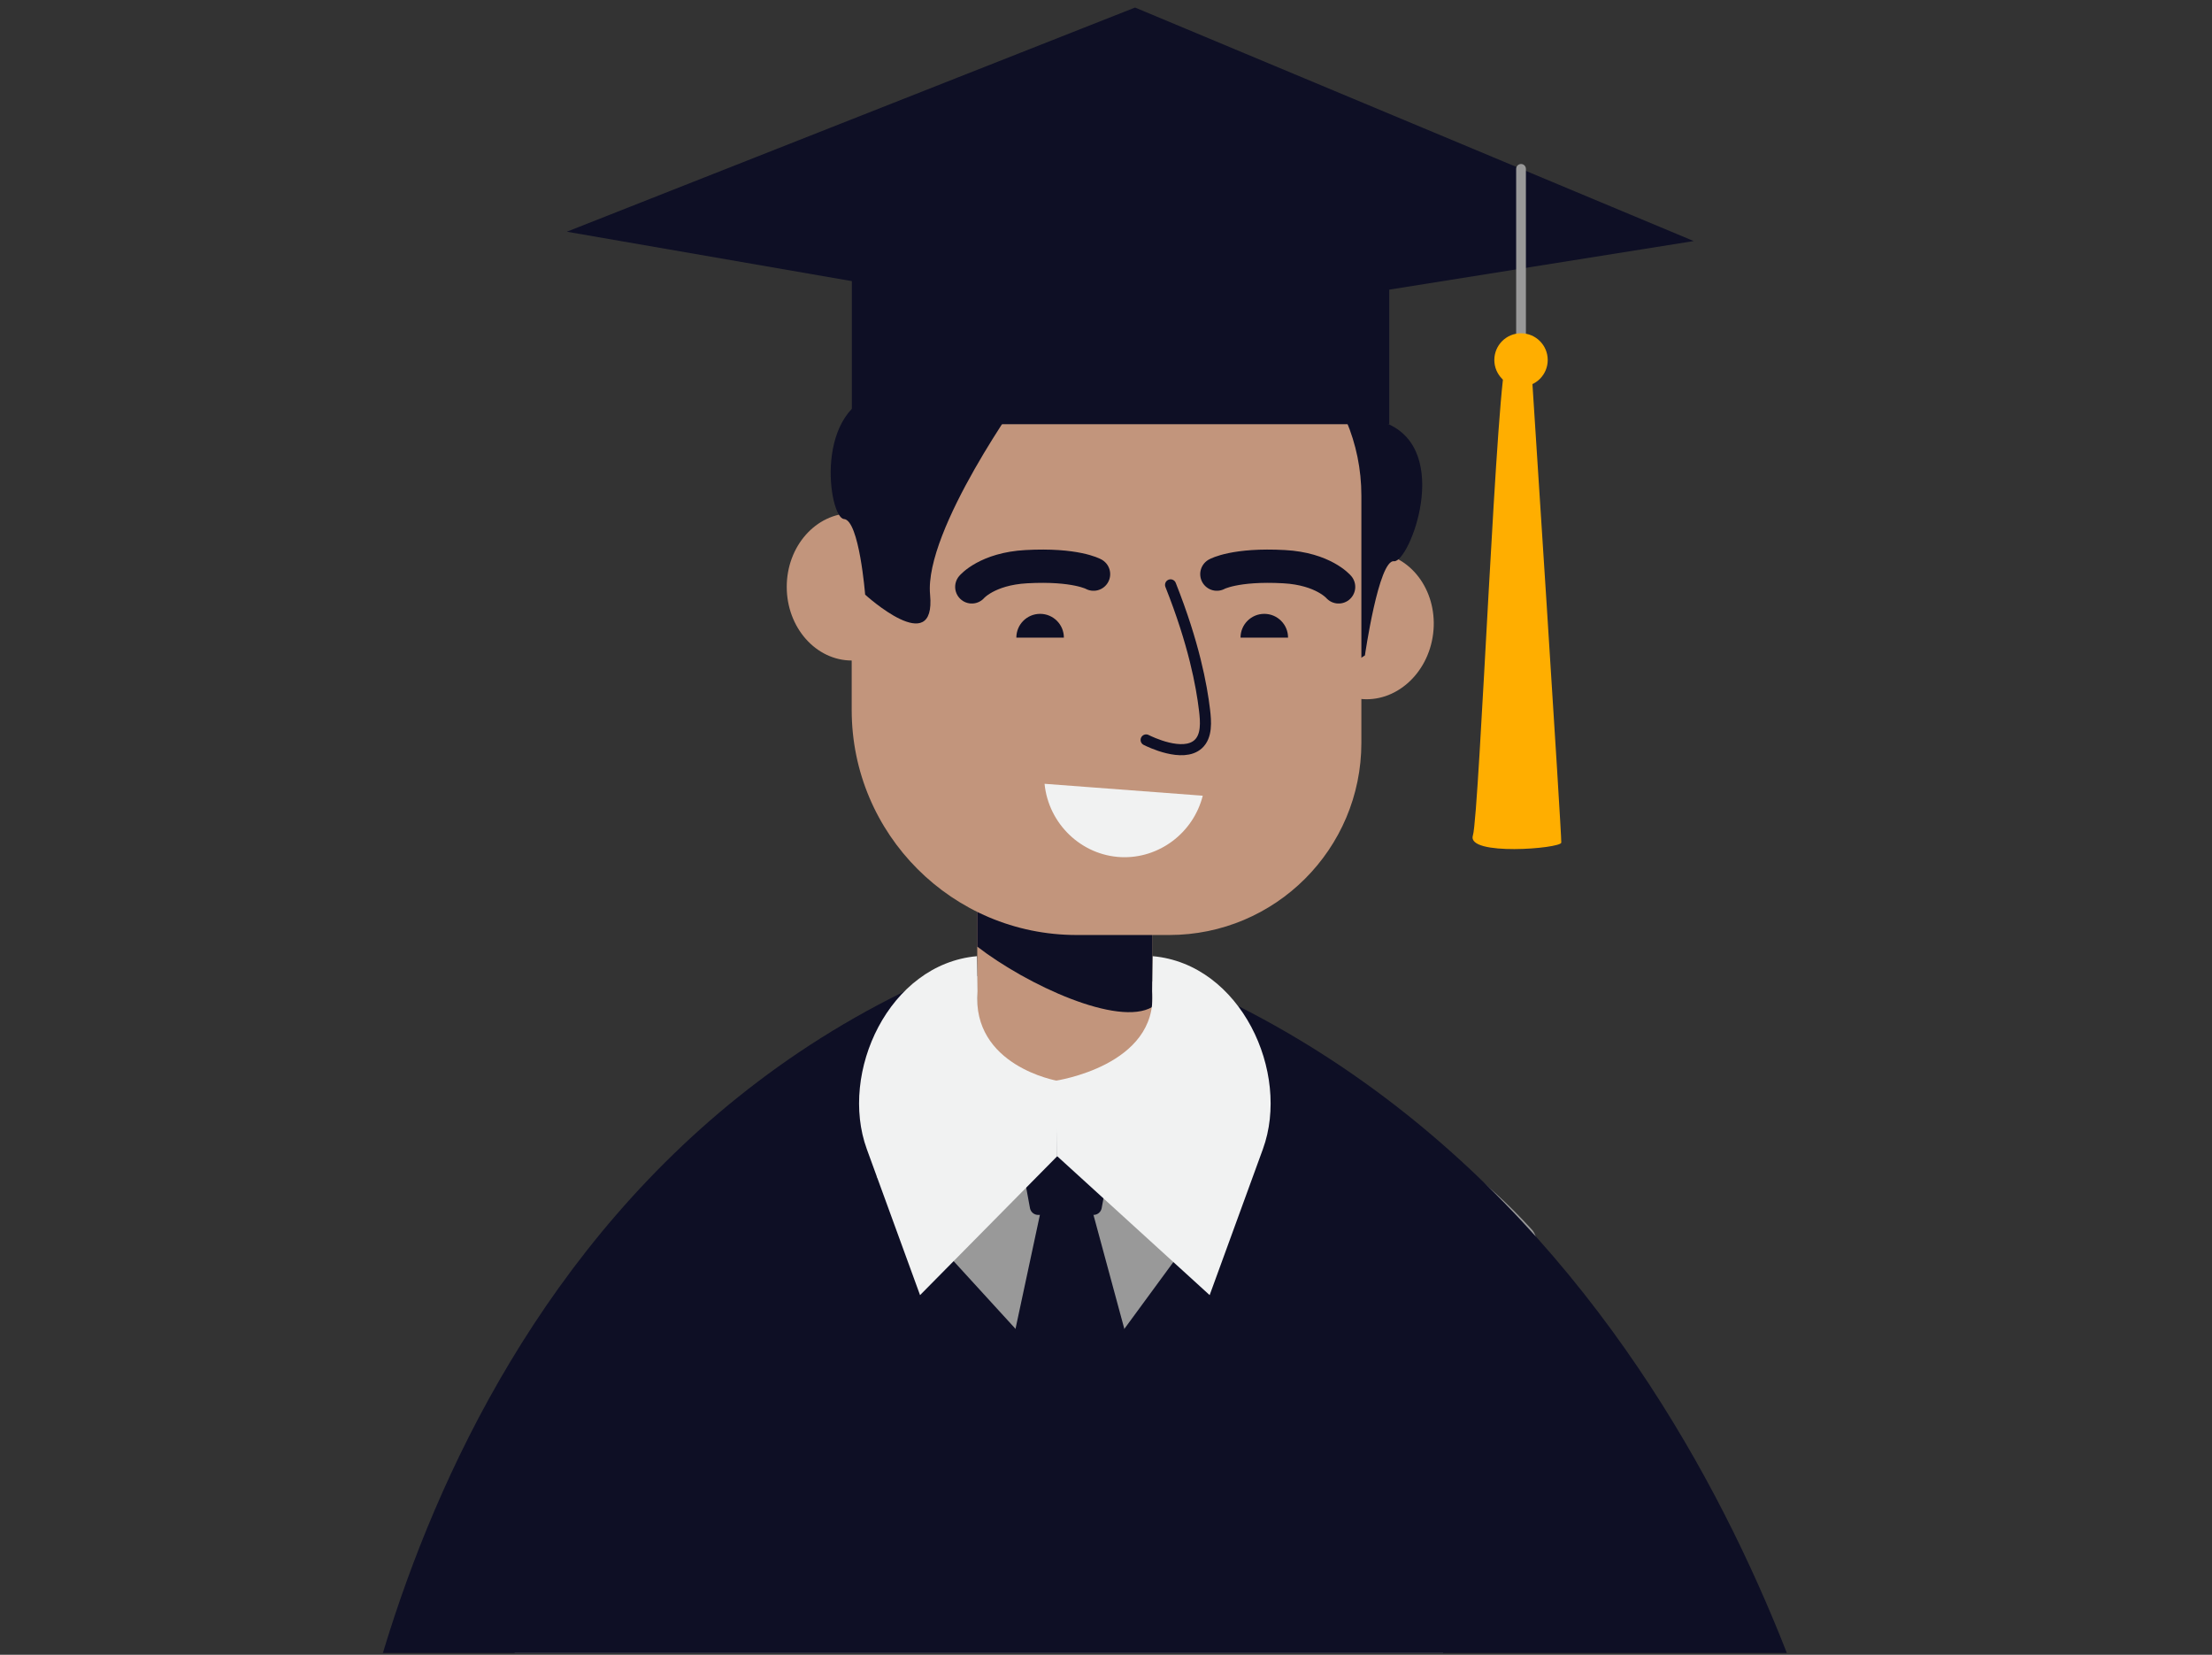 <svg width="238" height="178" viewBox="0 0 238 178" fill="none" xmlns="http://www.w3.org/2000/svg">
<rect x="0" y="0" width="238" height="178" fill="#333333" stroke="none"/>
<g clip-path="url(#clip0_1355_481727)">
<path d="M146.273 75.169C142.432 74.695 139.753 70.791 140.289 66.449C140.825 62.107 144.374 58.972 148.214 59.447C152.055 59.921 154.734 63.825 154.198 68.167C153.662 72.508 150.113 75.644 146.273 75.169Z" fill="#C2957C"/>
<path d="M136.958 44.861C136.958 44.861 144.552 61.498 142.527 68.206C140.502 74.914 146.859 70.5 146.859 70.5C146.859 70.5 148.349 60.167 149.982 60.37C151.614 60.574 156.354 48.427 149.144 45.519C141.933 42.61 136.958 44.861 136.958 44.861Z" fill="#0E0F25"/>
<path d="M101.127 104.879C99.783 104.954 71.733 142.809 71.733 142.809L51.261 157.304L75.772 279.326L140.477 273.7L159.005 153.548C159.005 153.548 167.62 135.35 164.844 132.291C154.17 120.53 144.077 118.727 127.911 105.708L101.127 104.879Z" fill="#999999"/>
<path d="M117.436 129.887L121.99 146.7L115.761 158.154L108.329 147.303L112.144 129.485L117.436 129.887Z" fill="#0E0F25"/>
<path d="M36.307 406.296V200.752C36.307 200.752 42.633 130.471 101.127 104.88L94.326 126.602L115.761 150.049L135.32 123.39L127.912 105.708C186.406 131.3 199.256 200.752 199.256 200.752L182.524 410.759L172.899 410.465L168.21 402.524L164.29 410.202L36.307 406.296Z" fill="#0E0F25"/>
<path d="M105.146 93.436V111.926C105.146 117.125 109.36 121.34 114.559 121.34H114.559C119.758 121.34 123.972 117.125 123.972 111.926V93.436H105.146Z" fill="#C2957C"/>
<path d="M105.146 96.63V101.825C110.54 105.98 120.31 110.472 123.972 108.32V98.614L105.146 96.63Z" fill="#0E0F25"/>
<path d="M115.842 100.576H125.798C137.219 100.576 146.477 91.318 146.477 79.898V53.316C146.477 41.896 137.219 32.638 125.798 32.638H112.317C100.897 32.638 91.638 41.896 91.638 53.316V76.373C91.638 89.74 102.475 100.576 115.842 100.576Z" fill="#C2957C"/>
<path d="M91.656 71.05C87.786 71.05 84.649 67.503 84.649 63.129C84.649 58.754 87.786 55.208 91.656 55.208C95.526 55.208 98.663 58.754 98.663 63.129C98.663 67.503 95.526 71.05 91.656 71.05Z" fill="#C2957C"/>
<path d="M110.15 42.182C110.15 42.182 99.414 56.988 100.072 63.964C100.729 70.939 93.085 63.964 93.085 63.964C93.085 63.964 92.45 55.953 90.809 55.83C89.169 55.706 87.397 43.605 95.041 42.182C102.684 40.758 110.15 42.182 110.15 42.182Z" fill="#0E0F25"/>
<path d="M144.028 63.129C144.028 63.129 142.391 61.187 138.163 60.955C132.864 60.663 130.928 61.758 130.928 61.758" stroke="#0E0F25" stroke-width="3.58" stroke-miterlimit="10" stroke-linecap="round"/>
<path d="M104.56 63.129C104.56 63.129 106.197 61.187 110.424 60.955C115.723 60.663 117.66 61.758 117.66 61.758" stroke="#0E0F25" stroke-width="3.58" stroke-miterlimit="10" stroke-linecap="round"/>
<path d="M125.947 62.913C128.453 69.219 129.286 73.734 129.603 76.394C129.747 77.605 129.874 79.185 128.917 80.05C127.27 81.54 123.675 79.773 123.319 79.593" stroke="#0E0F25" stroke-width="1.193" stroke-miterlimit="10" stroke-linecap="round"/>
<path d="M129.411 85.592C128.391 89.618 124.679 92.38 120.623 92.2C116.376 92.011 112.818 88.644 112.388 84.311C118.063 84.738 123.737 85.165 129.411 85.592Z" fill="#F1F2F2"/>
<path d="M133.475 68.587H138.588C138.588 67.174 137.443 66.03 136.031 66.03C134.619 66.03 133.475 67.174 133.475 68.587Z" fill="#0E0F25"/>
<path d="M109.354 68.587H114.468C114.468 67.174 113.323 66.03 111.911 66.03C110.499 66.03 109.354 67.174 109.354 68.587Z" fill="#0E0F25"/>
<path d="M91.656 22.916H149.476V45.631H91.656V22.916Z" fill="#0E0F25"/>
<path d="M60.984 24.925L122.126 0.811L182.236 25.93L122.126 35.519L60.984 24.925Z" fill="#0E0F25"/>
<path d="M111.7 130.685H117.655C118.087 130.685 118.458 130.377 118.536 129.951L119.828 122.913C119.929 122.362 119.506 121.855 118.946 121.855H110.408C109.848 121.855 109.426 122.362 109.527 122.913L110.819 129.951C110.897 130.377 111.267 130.685 111.7 130.685Z" fill="#0E0F25"/>
<path d="M124.029 102.854L124.029 102.854C133.495 103.697 138.885 115.37 135.88 123.609L130.152 139.313L113.751 124.372L113.542 116.256C113.542 116.256 124.614 114.663 123.972 106.625L124.029 102.854Z" fill="#F1F2F2"/>
<path d="M105.116 102.854L105.116 102.854C95.65 103.697 90.26 115.37 93.265 123.609L98.993 139.313L113.751 124.372V116.256C113.751 116.256 104.531 114.663 105.173 106.625L105.116 102.854Z" fill="#F1F2F2"/>
<path d="M163.655 18.165V39.748" stroke="#999999" stroke-width="1.049" stroke-miterlimit="10" stroke-linecap="round"/>
<path d="M163.655 41.594C162.068 41.594 160.782 40.309 160.782 38.722C160.782 37.136 162.068 35.85 163.655 35.85C165.241 35.85 166.527 37.136 166.527 38.722C166.527 40.309 165.241 41.594 163.655 41.594Z" fill="#FFAE00"/>
<path d="M164.804 40.092C164.804 40.092 168.05 90.001 167.986 90.639C167.922 91.278 157.773 92.108 158.475 89.873C159.178 87.639 161.101 38.911 162.123 38.735C163.144 38.56 165.187 40.219 165.187 40.219L164.804 40.092Z" fill="#FFAE00"/>
</g>
<defs>
<clipPath id="clip0_1355_481727">
<rect width="238" height="177" fill="white" transform="translate(0 0.811)"/>
</clipPath>
</defs>
</svg>

